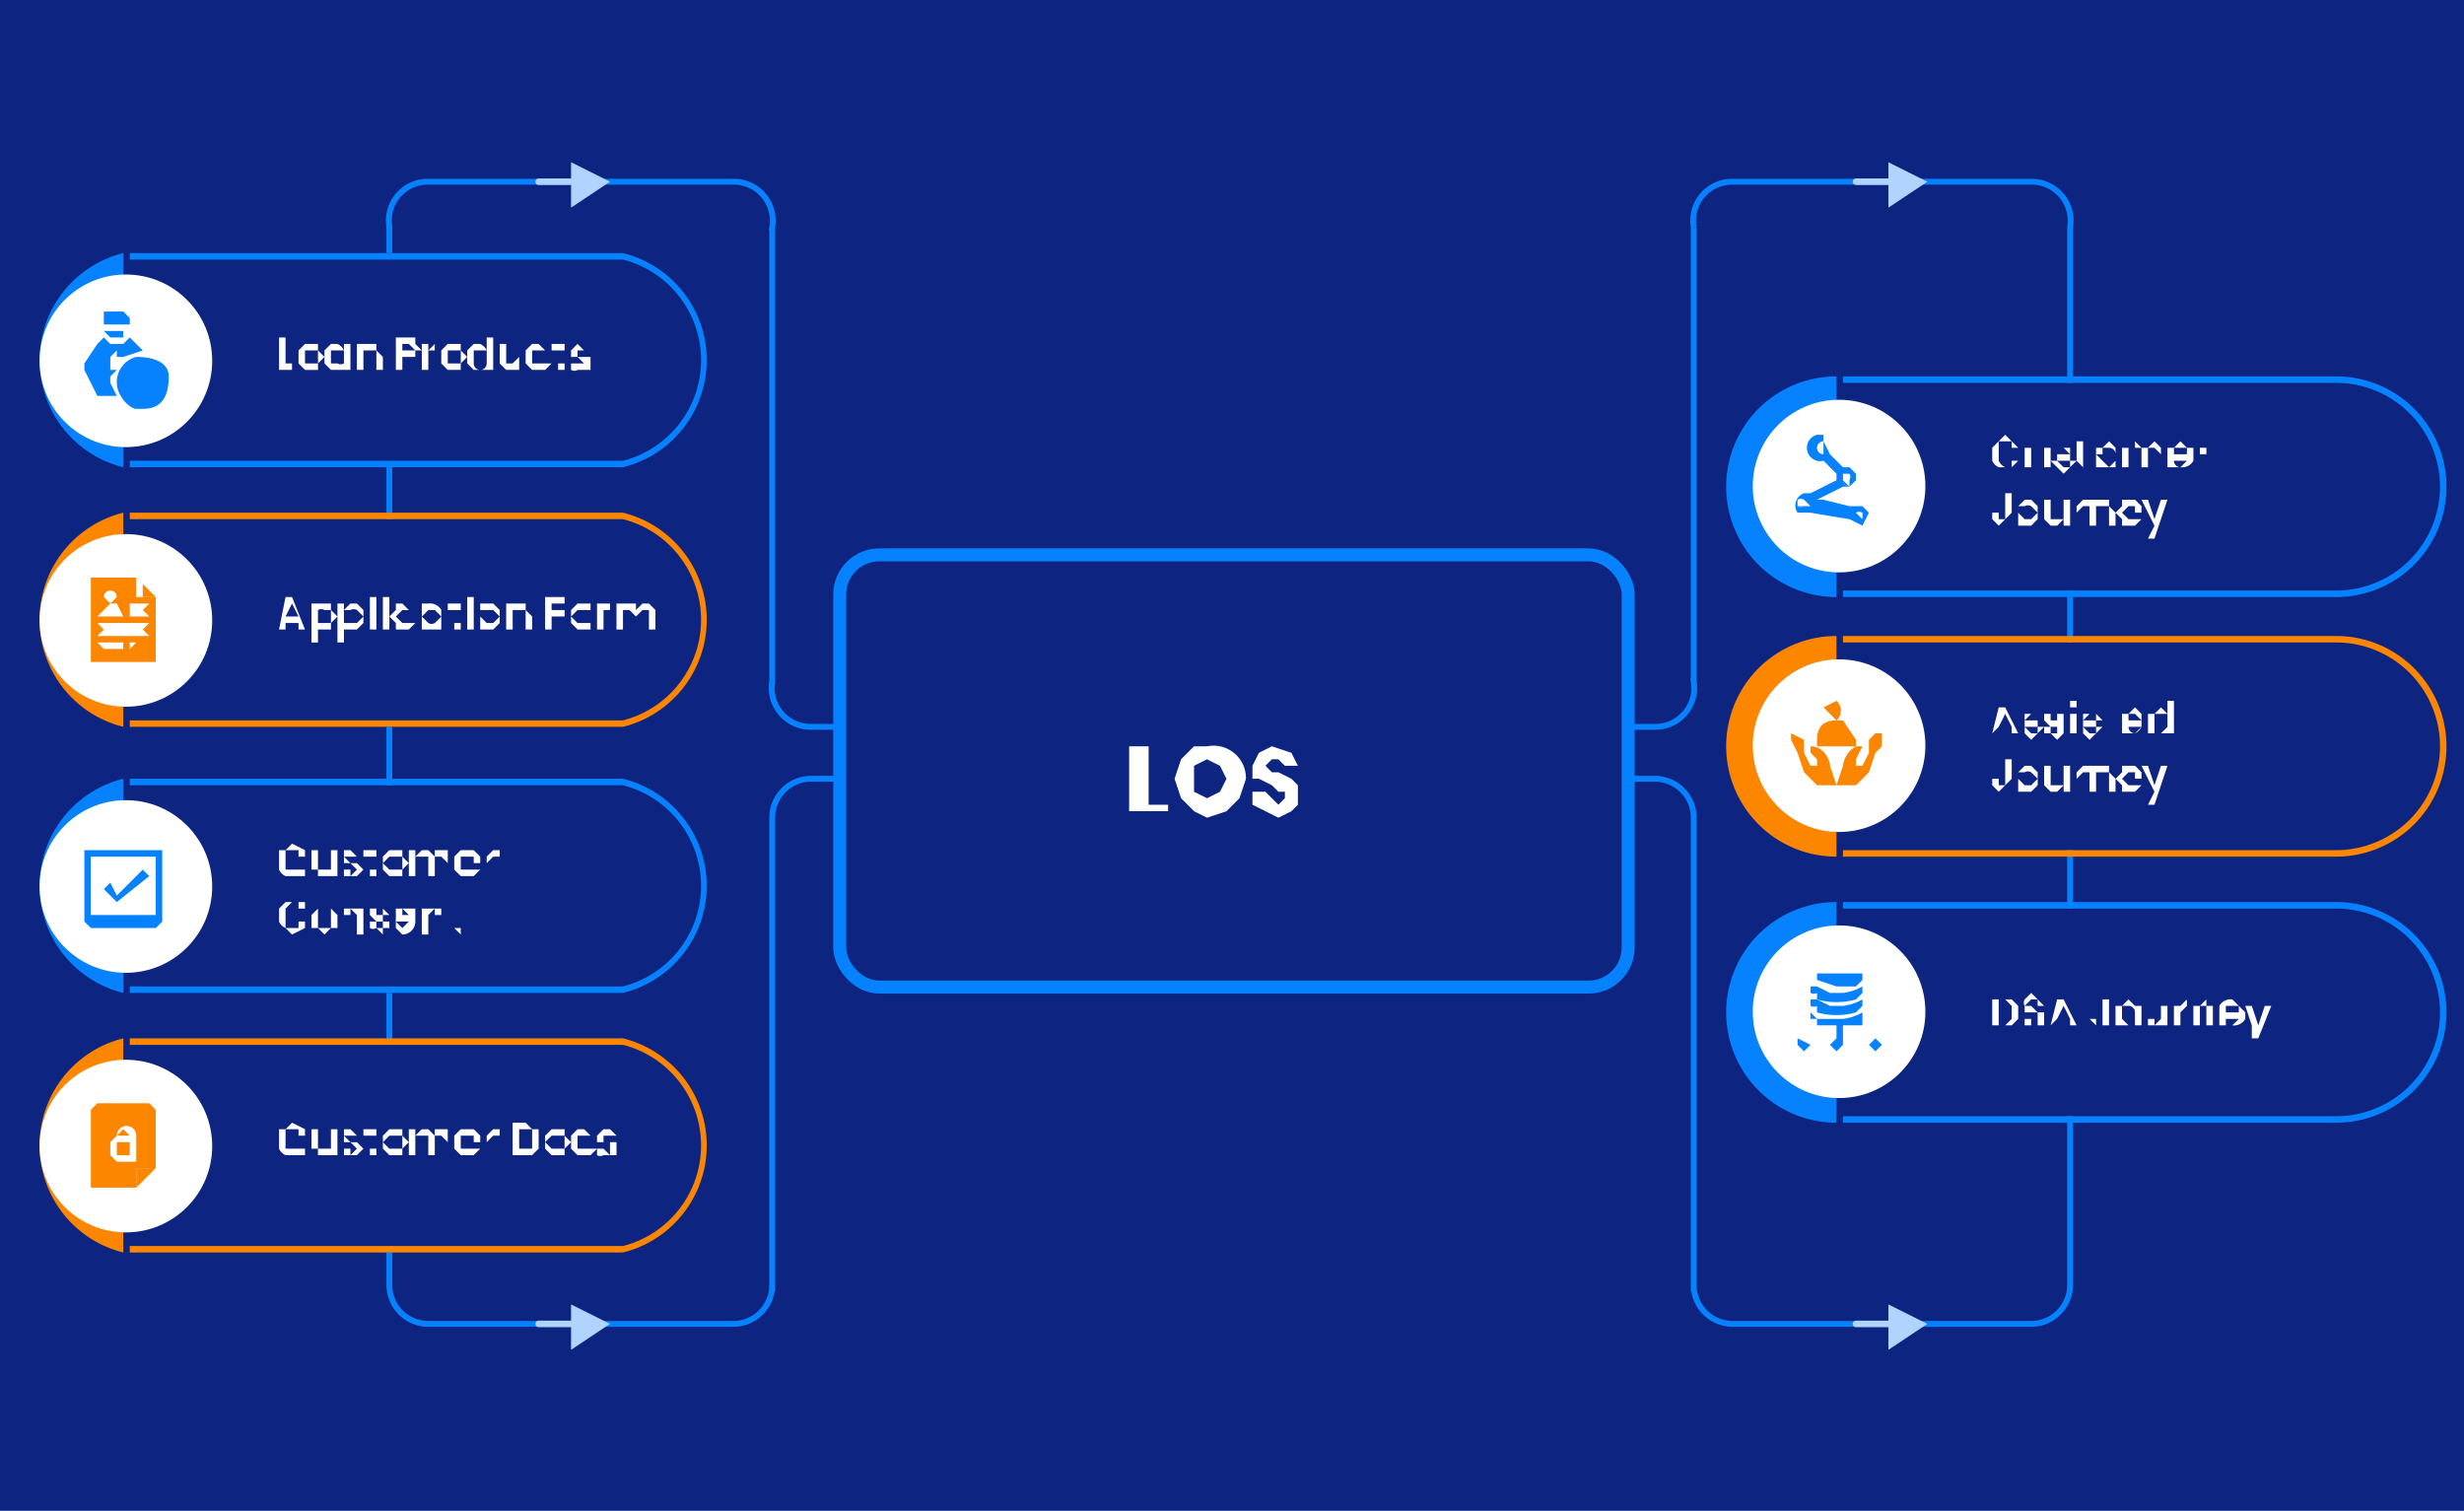 <svg xmlns="http://www.w3.org/2000/svg" id="Layer_1" data-name="Layer 1" viewBox="0 0 379.7 232.8"><defs><style>.cls-2{stroke-miterlimit:10}.cls-4{fill:#0d2481}.cls-2{stroke:#b0d4ff;stroke-linecap:round;fill:none}.cls-5{fill:#b0d4ff}.cls-4,.cls-5,.cls-6,.cls-7,.cls-8{stroke-width:0}.cls-6{fill:#fff}.cls-7{fill:#0682ff}.cls-8{fill:#fc8600}</style></defs><path d="M-4-2h388v237H-4z" class="cls-4"/><path d="M261 198a6 6 0 0 0 6 6h46a6 6 0 0 0 6-6V35a6 6 0 0 0-6-7h-46m-6 171v-73a6 6 0 0 0-6-6h-52a6 6 0 0 0-6 6m64-91v70a6 6 0 0 1-6 7h-52a6 6 0 0 1-6-7m64-70a6 6 0 0 1 6-7M119 198a6 6 0 0 1-6 6H66a6 6 0 0 1-6-6V35a6 6 0 0 1 6-7h47m6 171v-73a6 6 0 0 1 6-6h51a6 6 0 0 1 6 6m-63-91v70a6 6 0 0 0 6 7h51a6 6 0 0 0 6-7m-63-70a6 6 0 0 0-6-7" style="stroke-width:.9px;fill:none;stroke:#0682ff;stroke-miterlimit:10"/><rect width="121.5" height="66.6" x="129.4" y="85.5" rx="6.1" ry="6.1" style="fill:#0d2481;stroke:#0682ff;stroke-miterlimit:10;stroke-width:2px"/><path d="M177 124h3v1h-6v-10h3v9zm7 1-2-2-1-3 1-3 2-2h2a5 5 0 0 1 6 5l-1 3-2 2-3 1-2-1zm4-3 1-2-1-2-2-1-2 1v4l2 1 2-1zm7 3-2-1v-2h2l1 1 1 1 1-1v-1h-1l-1-1-2-1h-1v-2l1-2 2-1 3 1 1 2h-2l-1-1h-1l-1 1 1 1h1l2 1 1 1v3l-1 1-2 1-2-1z" class="cls-6"/><path d="M56 39h8v33h-8zm0 41h8v32h-8zm1 41h7v32h-7zm1 40h7v32h-7z" class="cls-4"/><path d="M19 39a17 17 0 0 0 0 33V39zm77 33H20v-1h76a16 16 0 0 0 0-31H20v-1h76a17 17 0 0 1 0 33z" class="cls-7"/><circle cx="19.4" cy="55.6" r="13.3" class="cls-6"/><path d="M44 56h1v1h-2v-5h1v4zm3 1-1-1v-2l1-1h2v1l1 1-1 1v1h-2zm1-1h1v-2h-2v2h1zm2-2 1-1h1a2 2 0 0 1 1 1v-1h1v4h-3l-1-1v-2zm3 0h-2v2h1a1 1 0 0 0 1 0v-2zm5-1v1l1 1v2h-1v-3h-2v3h-1v-4h1v1-1h2zm6 1v1h-2v2h-1v-5h3v1l1 1h-1zm0 0-1-1h-1v1h2zm3-1v1h-1v3h-1v-4h1v1l1-1zm2 4-1-1v-2l1-1h2v1l1 1-1 1v1h-2zm1-1h1v-2h-2v2h1zm2-2 1-1h1a2 2 0 0 1 1 1v-2h1v5h-3l-1-1v-2zm3 0h-2v2a1 1 0 0 0 2 0v-2zm5-1v4h-2l-1-1v-3h1v3h1c1 0 0 0 0 0l1-1v-2zm1 1 1-1h1l1 1h1-3v2h3l-1 1h-2l-1-1v-2zm5 0v2h1c1 0 0 0 0 0v1h-1v-3h-1v-1h1v-1 1h1v1h-1zm3 3a1 1 0 0 1-1 0v-1h2l-1-1h-1v-1l1-1 1 1h1-2c-1 0 0 0 0 0v1c0 1 0 0 0 0a14 14 0 0 0 1 0h1v2h-2c-1 0 0 0 0 0z" class="cls-6"/><path d="M19 79a17 17 0 0 0 0 33V79zm77 33H20v-1h76a16 16 0 0 0 0-31H20v-1h76a17 17 0 0 1 0 33z" class="cls-8"/><circle cx="19.4" cy="95.6" r="13.3" class="cls-6"/><path d="M46 96h-2v1h-1l1-5h1l2 5h-1v-1zm0-1-1-2-1 2h2zm3-2h2v1l1 1-1 1v1h-2v2h-1v-6h1v1-1zm2 1h-1a1 1 0 0 0-1 0v2h2v-2zm3-1h1l1 1v2l-1 1h-2v2h-1v-6h1v1l1-1zm1 1a1 1 0 0 0-1 0h-1v2h2l1-1-1-1zm3-2v5h-1v-5h1zm1 1v-1h1v1h-1zm1 0v4h-1v-4h1zm1 1v-1h1l1 1h1-2l-1 1 1 1h2l-1 1h-2v-1l-1-1 1-1zm4 0v-1h1a2 2 0 0 1 2 1v-1 4h-3v-3zm2 0h-1c-1 0 0 0 0 0l-1 1 1 1a1 1 0 0 0 1 0l1-1-1-1zm3 0v2h1v1h-1v-3h-1v-1h1v-1 1h1v1h-1zm2-1v-1h1v1h-1c-1 0 0 0 0 0zm1 0v4h-1v-4h1zm1 4v-4h2l1 1v2l-1 1h-2zm2-1 1-1-1-1h-1c-1 0 0 0 0 0h-1v1l1 1h1zm5-3v1l1 1v2h-1v-3h-2v3h-1v-4h1v1-1h2zm6-1v1h-2v1h2v1h-2v2h-1v-5h3zm2 5-1-1v-2l1-1h2v4h-2zm1-1h1v-2h-2l-1 1 1 1h1zm4-3v1h-1v3h-1v-4h1v1-1zm6 0 1 1v3h-1v-3h-1c-1 0 0 0 0 0l-1 1v2-2l-1-1h-1v3h-1v-4h1v1-1h2v1l1-1c1-1 0 0 0 0h1z" class="cls-6"/><path d="m22 54-3 1h-1v-1l-1 1v2h1l-1 1v1l1 2h-3l-2-4v-1l2-3 1-1 1 1h2l1-1 2 2zm-2-5v1h-4v-2h3l1 1zm-2 2h1v1h-2l-1-1h2z" class="cls-7"/><path d="M19 56h-1 1zm7 2c0-2-2-3-5-3a4 4 0 0 0-3 4c0 2 2 4 3 4h1c3 0 4-2 4-5zm-5 0v1-1zm2 2h-1 1zm0-2-2 2 2-2z" class="cls-7"/><path d="M24 101v-9h-3v-3h-7v13h10v-1zm-4-8h3l-1 1h-2v-1zm3 2h-3v-1h2l1 1zm-6-2-1-1a1 1 0 0 1 2 0l-1 1h1l1 2h-4l2-2zm2 7h-3l-1-1h4v1zm1 0v-1h1l-1 1zm2-2h-7l1-1h6l1 1h-1zm1-2-1 1h-6l-1-1h8z" class="cls-8"/><path d="M22 92h2l-2-2v2zm-4 2h-2 2zm0-2h-1 1z" class="cls-8"/><path d="M19 120a17 17 0 0 0 0 33v-33zm77 33H20v-1h76a16 16 0 0 0 0-31H20v-1h76a17 17 0 0 1 0 33z" class="cls-7"/><circle cx="19.4" cy="136.6" r="13.3" class="cls-6"/><path d="M43 131h1l1-1 2 1v1h-1v-1h-2v3c0 1 0 0 0 0h3v1h-3a2 2 0 0 1-1-1v-3zm9 0v4h-3v-1h-1v-3h1v3h2v-3h1zm1 4v-1h1v1l1-1-1-1h-1v-2h1l1 1h1-3l1 1c1 0 0 0 0 0a14 14 0 0 0 1 0l1 1-1 1h-2zm4-3v2h1v1h-1v-3h-1v-1h1v-1 1h1v1h-1zm3 3-1-1v-2l1-1h2v1l1 1-1 1v1h-2zm1-1h1v-2h-2l-1 1 1 1h1zm8-3v4-2l-1-1h-1v3h-1v-3h-2v3h-1v-4h1v1l1-1h1l1 1v-1h2zm5 2h-3v1h3l-1 1h-2l-1-1v-2l1-1h2l1 1v1zm-1 0v-1h-2v1h2zm3-2h1v1h-1l-1 1v2-4 1l1-1zm-33 9 1-1h3v1h-1v-1h-1l-1 1c-1 1 0 0 0 0v3h2v-1h1v1l-2 1-1-1a2 2 0 0 1-1-1v-2zm6 3h-1v-2l1-1h2l1 1v2h-1l-1 1-1-1zm2 0v-3h-2v3h2zm4-3h1v4h-1v-3l-1-1v1h-1v3-4h2zm3 3a1 1 0 0 1-1 0v-1h1v1h1v-1h-1l-1-1v-1h2l1 1h-1v-1h-1c-1 0 0 0 0 0v1h1v1h1v1h-1v1l-1-1zm6-1h-3l1 1 1-1h1a2 2 0 0 1-2 2l-1-1v-3h3v2zm-1-1-1-1v1h-1 2zm5-1v4-3h-1v-1l-1 1c0 1 0 0 0 0v3h-1v-4h3zm2 0v3h1v1l-1-1v-3h-1 1v-1 1h1-1z" class="cls-6"/><path d="M19 160a17 17 0 0 0 0 33v-33zm77 33H20v-1h76a16 16 0 0 0 0-31H20v-1h76a17 17 0 0 1 0 33z" class="cls-8"/><circle cx="19.4" cy="176.6" r="13.3" class="cls-6"/><path d="M43 174h1l1-1 2 1v1h-1v-1h-2v3c0 1 0 0 0 0h3v1h-3a2 2 0 0 1-1-1v-3zm9 0v4h-3v-1h-1v-3h1v3h2v-3h1zm1 4v-1h1v1l1-1-1-1h-1v-2h1l1 1h1-3l1 1c1 0 0 0 0 0a14 14 0 0 0 1 0l1 1-1 1h-2zm4-3v2h1v1h-1v-3h-1v-1h1v-1 1h1v1h-1zm3 3-1-1v-2l1-1h2v1l1 1-1 1v1h-2zm1-1h1v-2h-2l-1 1 1 1h1zm8-3v4-2l-1-1h-1v3h-1v-3h-2v3h-1v-4h1v1l1-1h1l1 1v-1h2zm5 2h-3v1h3l-1 1h-2l-1-1v-2l1-1h2l1 1v1zm-1 0v-1h-2v1h2zm3-2h1v1h-1l-1 1v2-4 1l1-1zm6 0h1v3l-1 1h-3v-5h2l1 1zm0 3v-3h-2v3h2zm3 1-1-1v-2l1-1h2v1l1 1-1 1v1h-2zm1-1h1v-2h-2l-1 1 1 1h1zm2-2 1-1h1l1 1h1-2c-1 0 0 0 0 0h-1v2h3l-1 1h-2l-1-1v-2zm5 3a1 1 0 0 1-1 0v-1h1l1 1v-2h-2v-1l1-1h1l1 1c1 1 0 0 0 0h-2v1h2v2h-2z" class="cls-6"/><path d="M25 131v11l-1 1H14l-1-1v-11h12zm-1 6v-5H14v9h10v-4z" class="cls-7"/><path d="m22 134 1 1-5 4-2-2 1-1 1 2 4-4z" class="cls-7"/><path d="M15 170h8l1 1v9h-3v3h-7v-12l1-1zm3 5-1 1v2l1 1a53 53 0 0 0 3 0v-4h-3l1-1 1 1h1a1 1 0 1 0-3 0z" class="cls-8"/><path d="M21 180h3l-3 3v-3zm-3-4h2v2h-2v-2z" class="cls-8"/><path d="M317 59h7v32h-7zm-1 40h7v32h-7zm0 41h7v32h-7z" class="cls-4"/><path d="M283 58a17 17 0 0 0 0 34V58zm77 34h-76v-1h76a16 16 0 0 0 0-32h-76v-1h76a17 17 0 0 1 0 34z" class="cls-7"/><circle cx="283.4" cy="74.9" r="13.3" class="cls-6"/><path d="m307 69 1-1 1-1 1 1 1 1h-1v-1h-2v3a2 2 0 0 0 1 1h1v-1h1l-1 1h-2a2 2 0 0 1-1-1v-2zm9 0v3h-2c-1 0 0 0 0 0h-2v-3h1v3h2v-3h1zm1 3-1-1h1l1 1h1v-1h-2v-2h2v1l-1-1c-1 0 0 0 0 0h-1v1h2v1h1l-1 1-1 1-1-1zm4-3v3h1-1l-1-1v-3h1v1h1-1zm3 3h-1v-3h1l1-1 1 1v3h-2zm1 0 1-1v-1c0-1 0 0 0 0a1 1 0 0 0-1-1h-1v1h-1l1 1 1 1zm8-3v3-2l-1-1h-1v3h-1v-3h-2v3h-1v-3h2v-1l1 1h1l1-1 1 1zm5 2h-3a1 1 0 0 0 1 1l1-1h1a2 2 0 0 1-2 1h-2v-3h1l1-1 1 1h1v2zm-1-1v-1h-2v1h2zm3-1v-1 2h-1v2-3h1zm-30 7v3l-1 1-1 1-1-1v-1h1v1h1v-4h1zm1 5v-3l1-1h1l1 1v2l-1 1h-2zm2-1 1-1-1-1a1 1 0 0 0-1 0h-1v1l1 1c1 0 0 0 0 0h1zm6-3v4h-1v-1l-1 1h-1l-1-1v-3h1v3h2v-3h1zm2 0h1v1h-1l-1 1v2-4 1l1-1zm4 0v1l1 1v2h-1v-3h-2v3h-1v-4h2c1 0 0 0 0 0h1zm5 2h-3l1 1h2l-1 1h-2v-1l-1-1 1-1v-1h2l1 1v1zm-1 0v-1h-1l-1 1h2zm5-2-2 6h-1l1-2-2-4h1l1 3 1-3h1z" class="cls-6"/><path d="M283 98a17 17 0 0 0 0 34V98zm77 34h-76v-1h76a16 16 0 0 0 0-32h-76v-1h76a17 17 0 0 1 0 34z" class="cls-8"/><circle cx="283.4" cy="114.9" r="13.3" class="cls-6"/><path d="M310 112h-2l-1 1 1-4h1l2 4h-1v-1zm0 0-1-2-1 2h2zm2 1v-1l1 1h1v-1h-2v-2h2v1-1h-1l-1 1h2v1h1l-1 1-1 1-1-1zm4 0h-1v-1h1v1h1v-1h-1l-1-1v-1h3v1h-1v-1h-1v1h2v2l-1 1-1-1zm3-4v-1h1v1c0 1 0 0 0 0h-1c-1 0 0 0 0 0zm1 1v3h-1v-3h1zm1 3v-1l1 1h1v-1h-2v-2h2l1 1h-1v-1h-1l-1 1h2v1h1l-1 1-1 1-1-1zm4-3v3h1-1v-3h-1 1v-1 1h1-1zm5 2h-2a1 1 0 0 0 1 1l1-1a2 2 0 0 1-1 1h-2v-3h1l1-1 1 1v2zm0-1-1-1h-1v1h2zm1-1h1l1-1 1 1v-2h1v5h-4v-3zm3 1v-1h-2v3h1l1-1v-1c0-1 0 0 0 0zm-24 6v3l-1 1-1 1-1-1v-1h1v1h1v-4h1zm1 5v-3l1-1h1l1 1v2l-1 1h-2zm2-1 1-1-1-1a1 1 0 0 0-1 0h-1v1l1 1c1 0 0 0 0 0h1zm6-3v4h-1v-1l-1 1h-1l-1-1v-3h1v3h2v-3h1zm2 0h1v1h-1l-1 1v2-4 1l1-1zm4 0v1l1 1v2h-1v-3h-2v3h-1v-4h2c1 0 0 0 0 0h1zm5 2h-3l1 1h2l-1 1h-2v-1l-1-1 1-1v-1h2l1 1v1zm-1 0v-1h-1l-1 1h2zm5-2-2 6h-1l1-2-2-4h1l1 3 1-3h1z" class="cls-6"/><path d="M283 139a17 17 0 0 0 0 34v-34zm77 34h-76v-1h76a16 16 0 0 0 0-32h-76v-1h76a17 17 0 0 1 0 34z" class="cls-7"/><circle cx="283.4" cy="155.9" r="13.3" class="cls-6"/><path d="m310 154 1 1v2l-1 1h-3v-4h3zm0 3v-2l-1-1h-1v4h1l1-1zm3 1h-1v-1h1v1h1v-2h-2v-1a1 1 0 0 1 0-1l1-1 1 1 1 1h-1v-1h-1l-1 1h1l1 1h1v2h-2zm6-1h-2l-1 1 1-4h1l2 4h-1v-1zm0 0-1-2-1 2h2zm6-3v4h-2l-1-1h1v1h1c1 0 0 0 0 0v-4h1zm2 4h-1v-3h1l1-1 1 1h1v3h-3zm2 0v-2c0-1 0 0 0 0a1 1 0 0 0-1-1h-1v2l1 1h1zm5-3v3h-3v-3 2h1v1l1-1v-2h1zm2 0 1-1v1l-1 1v2h-1v-3h1zm4 0h1v3h-1v-3c0-1 0 0 0 0h-1v3h-1v-3h1l1-1v1zm6 2h-3v1h1l1-1h1a2 2 0 0 1-2 1h-2v-3a2 2 0 0 1 2-1l1 1 1 1v1zm-1-1v-1h-2v1h2zm5-1-2 5h-1v-2l-1-3h1l1 3 1-3h1z" class="cls-6"/><path d="M287 78h-2l-4-1h-1l4-2h1l1-1v-1l-1-1h-1l-2-2-1-2v-1h-1a2 2 0 1 0 1 4l2 2v1l-4 2h-1a2 2 0 0 0-1 3h2a508 508 0 0 0 6 1l2 1 1-2-1-1zm-3-5h1a1 1 0 0 1 0 1v1a1 1 0 0 1-1-1v-1zm-3-3a1 1 0 1 1 0-2v2zm-2 8h-1a1 1 0 0 1-1 0v-1a1 1 0 0 1 1 0l1 1zm8 2-1-1a1 1 0 0 1 1 0v1z" class="cls-7"/><path d="M285 75v-1 1a1 1 0 0 1-1-1v-1 1l1 1zm1 4 1 1-1-1zm-9-1v-1 1a1 1 0 0 0 1 0h-1z" class="cls-7"/><path d="m283 121 1-3a4 4 0 0 1 2-3h1l-1 2v1h1l1-2v-2l1-1h1v2l-1 1-1 3-1 1-1 1h-3zm-3 0-1-1-1-1-1-3-1-2v-1l2 1v2l1 2h1v-1l-1-1v-1c2 0 3 2 3 3l1 3h-4zm3-10h1l2 3v1h-6v-1c0-2 1-3 3-3l-2-2 2-1a2 2 0 0 1 0 3z" class="cls-8"/><path d="M277 161v-1l2 1h3l1-1v-2h-3v-1h-1v-1l1 1h4a8 8 0 0 0 3-1v2h-3v3h4l1-1 1 1-1 1-1-1h-4l-1 1-1-1h-3l-1 1-1-1zm7-11h3v1l-1 1h-3l-3-1v-1h4zM279 152h1l2 1h2a8 8 0 0 0 3-1v1l-1 1a11 11 0 0 1-6 0v-1a1 1 0 0 1-1 0v-1z" class="cls-7"/><path d="M287 154v1l-1 1a11 11 0 0 1-6 0v-1a1 1 0 0 1-1 0v-1h1l2 1h2a8 8 0 0 0 3-1z" class="cls-7"/><path d="m94 28-6-3v7l6-4z" class="cls-5"/><path d="M83 28h5" class="cls-2"/><path d="m94 204-6-3v7l6-4z" class="cls-5"/><path d="M83 204h5" class="cls-2"/><path d="m297 28-6-3v7l6-4z" class="cls-5"/><path d="M286 28h5" class="cls-2"/><path d="m297 204-6-3v7l6-4z" class="cls-5"/><path d="M286 204h5" class="cls-2"/></svg>